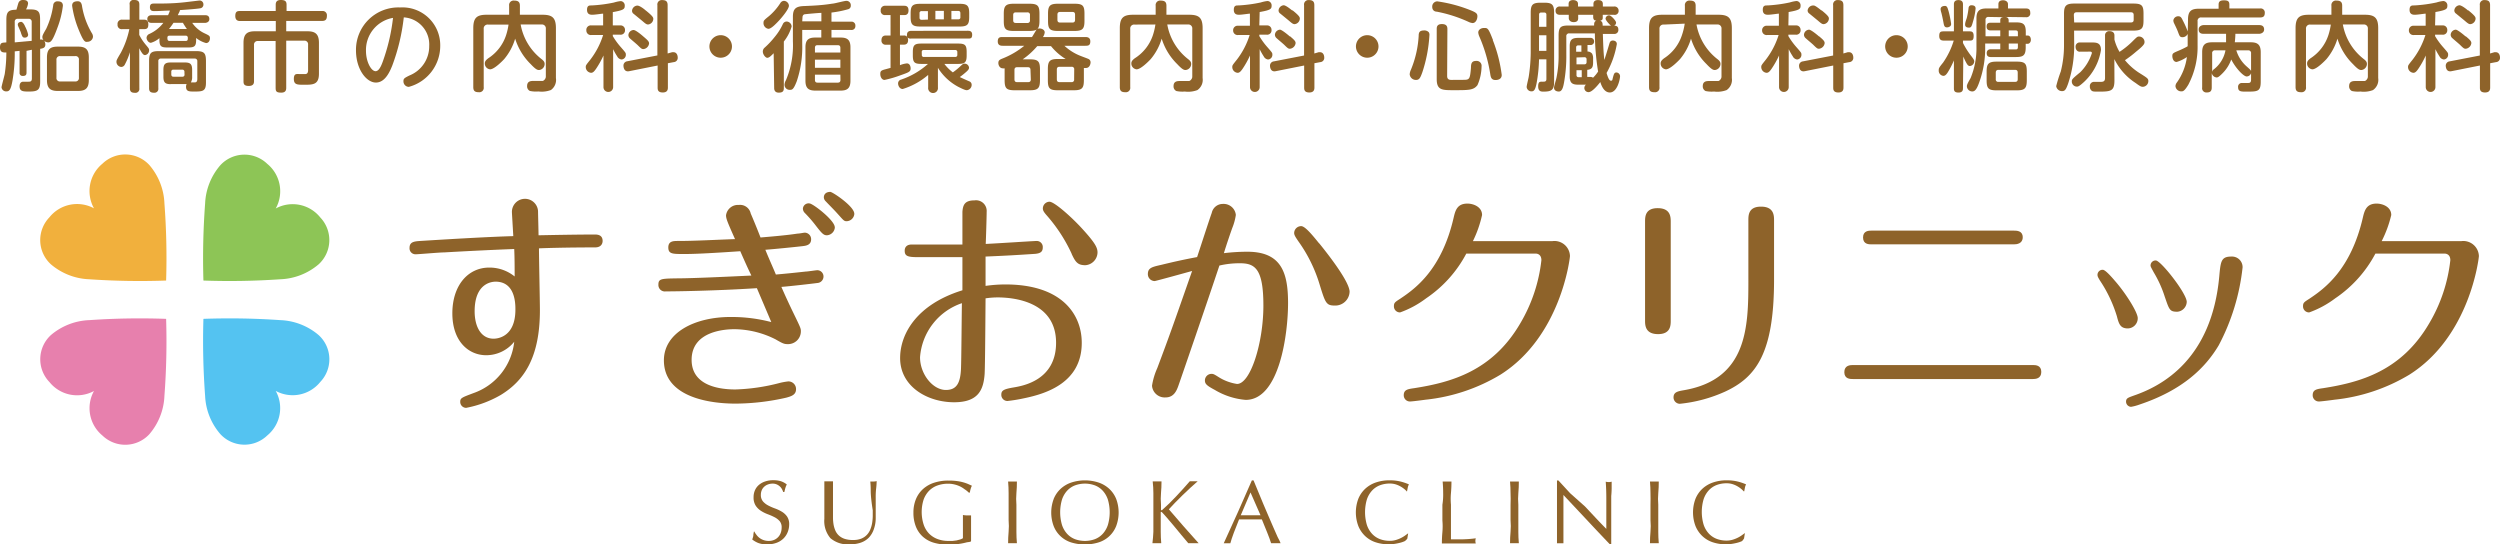 <svg xmlns="http://www.w3.org/2000/svg" viewBox="0 0 294.96 64.23"><defs><style>.cls-1{fill:#8e632a;}.cls-2{fill:#f1b03d;}.cls-3{fill:#8dc556;}.cls-4{fill:#e780ad;}.cls-5{fill:#54c3f1;}</style></defs><title>logo</title><g id="レイヤー_2" data-name="レイヤー 2"><g id="レイヤー_3" data-name="レイヤー 3"><path class="cls-1" d="M70.18,27.67c.24,0,.92,0,.92.76,0,.16-.06.76-.89.76-.38,0-3.84,0-6.62.11,0,1.16.11,6.24.11,7.3,0,5.56-1.86,8.32-4.62,10A13,13,0,0,1,55,48.12a.7.7,0,0,1-.7-.7c0-.46.16-.51,1.59-1.05a7.23,7.23,0,0,0,4.78-6.05,4.23,4.23,0,0,1-3.3,1.59c-2.1,0-4-1.65-4-4.94s1.84-5.4,4.35-5.4a4.7,4.7,0,0,1,3,1.05c0-1.05,0-2.19-.05-3.24-2.84.11-5.46.24-8.27.4-.54,0-3,.22-3.35.22a.7.7,0,0,1-.73-.76c0-.7.54-.76,1.24-.81,3.05-.19,8-.49,11-.57-.06-1.08-.16-2.67-.16-2.78a1.54,1.54,0,0,1,3.08-.16c0,.32.06,2.38.06,2.84C65.61,27.72,68.1,27.67,70.18,27.67ZM56,36.72c0,1.84.76,3.24,2.24,3.24.41,0,2.57-.16,2.57-3.43,0-.68,0-3.3-2.35-3.3C58.21,33.24,56,33.26,56,36.72Z"/><path class="cls-1" d="M87.34,29.64c-3.95.27-5.54.33-6.62.33-1.38,0-1.87,0-1.87-.78s.65-.76,1.19-.76c1.89,0,4.43-.14,6.68-.22-.89-2-1.06-2.41-1.06-2.81a1.42,1.42,0,0,1,1.51-1.22,1.28,1.28,0,0,1,1.4,1c.41.95.79,1.89,1.16,2.84.92-.08,2.95-.24,4.38-.46.24,0,.7-.11.86-.11a.77.77,0,0,1,.73.78c0,.67-.57.76-1,.81-.94.11-3.35.35-4.4.43.4,1,1,2.32,1.24,2.92.95-.08,2.06-.19,3.51-.35.22,0,1.24-.16,1.38-.16a.74.74,0,0,1,.73.73.77.77,0,0,1-.73.78c-.59.08-3.21.38-4.24.46q.69,1.58,1.46,3.16c.76,1.57.84,1.73.84,2.05a1.51,1.51,0,0,1-1.59,1.54c-.38,0-.57-.08-1.41-.57a11,11,0,0,0-4.81-1.19c-1,0-5.08.16-5.08,3.62,0,2.78,2.73,3.49,5.16,3.49A23,23,0,0,0,92,45.18,7.93,7.93,0,0,1,93,45a.9.9,0,0,1,.92.92c0,.68-.59.84-1.16,1a27.46,27.46,0,0,1-5.92.7c-1.11,0-8.51,0-8.51-5.11,0-3.24,3.6-5.11,7.86-5.11A18.41,18.41,0,0,1,91,38l-1.7-4c-5,.32-9.75.38-10.75.38a.76.76,0,0,1-.87-.78c0-.73.32-.73,2.35-.76,1.56,0,5.76-.19,8.62-.33C88.2,31.59,87.77,30.62,87.34,29.64Zm11.16-2.83a1,1,0,0,1-.94.95c-.4,0-.6-.22-1.43-1.3a16.25,16.25,0,0,0-1.19-1.35.72.72,0,0,1-.21-.51A.67.67,0,0,1,95.5,24C95.9,24,98.49,26,98.49,26.81Zm2.3-1.6a.94.94,0,0,1-.92.89c-.33,0-.38-.14-1.24-1.08-.3-.33-.92-.95-1.22-1.27a.68.68,0,0,1-.22-.46c0-.35.24-.65.76-.65C98.23,22.64,100.79,24.35,100.79,25.21Z"/><path class="cls-1" d="M122.33,28.43a.71.71,0,0,1,.7.76c0,.51-.27.7-.89.76-2.43.16-3.49.22-5.86.32,0,1.16,0,2.3,0,3.46a16.88,16.88,0,0,1,2.35-.17c6.67,0,9,3.54,9,6.89,0,4.7-4.19,6-6.81,6.54a18.14,18.14,0,0,1-1.95.32.72.72,0,0,1-.73-.76c0-.51.35-.65,1.46-.84s5-.86,5-5.27c0-4.89-5.05-5.35-6.89-5.35a9.89,9.89,0,0,0-1.43.11c-.05,7-.08,8.35-.11,8.94-.14,1.84-.73,3.32-3.6,3.32-3.16,0-6.37-1.86-6.37-5.21,0-2.89,2-6.35,7.35-8,0-1.16,0-2.65,0-3.91-1.7,0-3.51,0-5.21,0-1.22,0-1.6-.11-1.6-.76,0-.49.33-.73.81-.73.71,0,5.68,0,6,0,0-.6,0-3.32,0-3.86.06-.81.27-1.35,1.43-1.35A1.26,1.26,0,0,1,116.41,25c0,.57-.08,3.19-.11,3.78C117.65,28.72,122,28.43,122.33,28.43ZM108.55,42.15c0,2,1.51,3.86,3.05,3.86,1.3,0,1.7-.87,1.78-2.46.05-1.11.08-6.27.11-7.78A7.29,7.29,0,0,0,108.55,42.15Zm17.89-12.21a18.6,18.6,0,0,0-3-4.59c-.27-.32-.4-.51-.4-.76a.8.8,0,0,1,.78-.79c.59,0,2.7,1.89,3.94,3.27,1.52,1.67,1.73,2.19,1.73,2.73a1.54,1.54,0,0,1-1.43,1.49C127.16,31.29,126.89,30.94,126.43,29.94Z"/><path class="cls-1" d="M147.16,29.7c4,0,4.81,2.43,4.81,6.05s-1,11.43-5,11.43A8.47,8.47,0,0,1,143.32,46c-.92-.49-1.16-.7-1.16-1.11a.78.78,0,0,1,.79-.78c.22,0,.35.08.78.35a5.67,5.67,0,0,0,2.22.84c1.59,0,3.11-4.86,3.11-9.24s-1-5-2.78-5a10.49,10.49,0,0,0-2.41.27c-1.3,3.92-4.73,13.89-4.86,14.24-.19.51-.51,1.32-1.49,1.32a1.5,1.5,0,0,1-1.6-1.38,8.06,8.06,0,0,1,.62-2.08c1.46-3.89,1.73-4.65,4.11-11.46-.68.19-4.3,1.19-4.41,1.19a.81.81,0,0,1-.81-.83c0-.73.51-.84,1.57-1.08,1.65-.4,2.65-.62,4.24-.92.27-.81,1.46-4.49,1.73-5.22a1.33,1.33,0,0,1,1.3-1.05,1.45,1.45,0,0,1,1.54,1.3,6.61,6.61,0,0,1-.41,1.51c-.16.43-.7,2-1,3A23.43,23.43,0,0,1,147.16,29.7Zm8.48-1c1.25,1.54,3.59,4.59,3.59,5.73a1.69,1.69,0,0,1-1.75,1.62c-1,0-1.11-.3-1.76-2.4a17.29,17.29,0,0,0-2.52-5.16c-.35-.51-.51-.76-.51-1a.83.83,0,0,1,.84-.81C154,26.7,154.88,27.78,155.64,28.72Z"/><path class="cls-1" d="M183.15,28.45a1.83,1.83,0,0,1,2.08,1.76c0,.22-1.05,9.49-8.21,14a21.4,21.4,0,0,1-8.84,2.95c-.35.05-1.59.21-1.83.21a.73.73,0,0,1-.73-.73c0-.65.44-.73,1.22-.84,4.35-.68,9.22-2,12.51-7.62a18.61,18.61,0,0,0,2.51-7.48c0-.73-.54-.78-.67-.78H173a14.55,14.55,0,0,1-4.73,5.27,11.48,11.48,0,0,1-3.08,1.67.71.71,0,0,1-.73-.73c0-.41.13-.49.75-.89,1.78-1.19,4.89-3.43,6.3-9.57.19-.81.4-1.65,1.62-1.65.7,0,1.73.38,1.73,1.35a13.63,13.63,0,0,1-1.08,3.08Z"/><path class="cls-1" d="M197.12,37.8c0,.57,0,1.62-1.49,1.62s-1.54-1-1.54-1.59V26.18c0-.59,0-1.62,1.49-1.62s1.54,1,1.54,1.59ZM209.31,33c0,8.67-2.11,11.51-5.79,13.21a17.07,17.07,0,0,1-5.32,1.43.75.75,0,0,1-.75-.75c0-.65.53-.73,1.27-.86,7.4-1.3,7.56-7.38,7.56-12.83V26c0-.59,0-1.62,1.49-1.62s1.54,1,1.54,1.59Z"/><path class="cls-1" d="M239.84,43.07c.3,0,1,0,1,.81s-.7.84-1,.84H218.6c-.29,0-1,0-1-.81s.7-.84,1-.84ZM237.6,27.21c.32,0,1.05,0,1.05.78s-.73.84-1.05.84H220.81c-.3,0-1,0-1-.81s.7-.81,1-.81Z"/><path class="cls-1" d="M249.76,37.32a15.87,15.87,0,0,0-2-4.22c-.21-.35-.29-.49-.29-.67a.6.6,0,0,1,.62-.6c.35,0,1.24,1.08,1.68,1.59,1.24,1.49,2.45,3.49,2.45,4.11A1.2,1.2,0,0,1,251,38.75C250.18,38.72,250,38.26,249.76,37.32Zm14.83-5.78a25.49,25.49,0,0,1-2.81,9.19c-1.59,2.68-4.27,5.3-9.35,7a5.78,5.78,0,0,1-1,.27.62.62,0,0,1-.59-.6c0-.43.25-.48.92-.73,3.33-1.14,9.19-4.27,10.08-14.08.16-1.76.22-2.32,1.43-2.32A1.25,1.25,0,0,1,264.59,31.53Zm-9.16,3.54a13.44,13.44,0,0,0-1.32-2.94c-.32-.6-.38-.68-.38-.84a.6.6,0,0,1,.62-.57c.59,0,3.65,3.89,3.65,4.89a1.21,1.21,0,0,1-1.11,1.16C256,36.78,255.94,36.56,255.43,35.07Z"/><path class="cls-1" d="M290.39,28.45a1.84,1.84,0,0,1,2.08,1.76c0,.22-1.05,9.49-8.21,14a21.43,21.43,0,0,1-8.84,2.95c-.34.05-1.59.21-1.83.21a.73.73,0,0,1-.73-.73c0-.65.43-.73,1.22-.84,4.35-.68,9.22-2,12.51-7.62a18.58,18.58,0,0,0,2.51-7.48c0-.73-.54-.78-.68-.78h-8.16a14.56,14.56,0,0,1-4.73,5.27,11.6,11.6,0,0,1-3.08,1.67.71.71,0,0,1-.73-.73c0-.41.13-.49.76-.89,1.78-1.19,4.88-3.43,6.3-9.57.19-.81.41-1.65,1.62-1.65.7,0,1.73.38,1.73,1.35A13.63,13.63,0,0,1,281,28.45Z"/><path class="cls-2" d="M19.6,33.1A85.85,85.85,0,0,0,19.4,24a7.38,7.38,0,0,0-1.78-4.53,3.87,3.87,0,0,0-5.53-.16,4.18,4.18,0,0,0-1,5.27,4.18,4.18,0,0,0-5.26,1.06A3.87,3.87,0,0,0,6,31.18a7.4,7.4,0,0,0,4.54,1.77A87,87,0,0,0,19.6,33.1Z"/><path class="cls-3" d="M24,33.1a87.5,87.5,0,0,1,.2-9.08A7.38,7.38,0,0,1,26,19.49a3.87,3.87,0,0,1,5.53-.16,4.18,4.18,0,0,1,1,5.27,4.17,4.17,0,0,1,5.26,1.06,3.87,3.87,0,0,1-.19,5.52,7.39,7.39,0,0,1-4.54,1.77A87,87,0,0,1,24,33.1Z"/><path class="cls-4" d="M19.6,37.62a85.86,85.86,0,0,1-.2,9.08,7.38,7.38,0,0,1-1.78,4.53,3.87,3.87,0,0,1-5.53.16,4.18,4.18,0,0,1-1-5.26,4.18,4.18,0,0,1-5.26-1.06A3.87,3.87,0,0,1,6,39.54a7.41,7.41,0,0,1,4.54-1.77A86.29,86.29,0,0,1,19.6,37.62Z"/><path class="cls-5" d="M24,37.62a87.52,87.52,0,0,0,.2,9.08A7.37,7.37,0,0,0,26,51.22a3.87,3.87,0,0,0,5.53.16,4.18,4.18,0,0,0,1-5.26,4.18,4.18,0,0,0,5.26-1.06,3.86,3.86,0,0,0-.19-5.52,7.4,7.4,0,0,0-4.54-1.77A86.36,86.36,0,0,0,24,37.62Z"/><path class="cls-1" d="M89.25,63.1a1.72,1.72,0,0,0,.35.36,1.78,1.78,0,0,0,1.1.36,1.57,1.57,0,0,0,.63-.12,1.41,1.41,0,0,0,.78-.82,1.68,1.68,0,0,0,.11-.6A1.14,1.14,0,0,0,92,61.5a2.06,2.06,0,0,0-.62-.48,7.21,7.21,0,0,0-.8-.35,4.12,4.12,0,0,1-.8-.4,2.12,2.12,0,0,1-.62-.61,1.76,1.76,0,0,1-.25-1,2,2,0,0,1,.16-.81,1.77,1.77,0,0,1,.46-.63,2.17,2.17,0,0,1,.73-.41,2.87,2.87,0,0,1,1-.15,2.84,2.84,0,0,1,.88.12,2.2,2.2,0,0,1,.69.38,2.26,2.26,0,0,0-.16.38q-.06.2-.13.51h-.13a2.69,2.69,0,0,0-.14-.32,1.24,1.24,0,0,0-.24-.32,1.37,1.37,0,0,0-.37-.25,1.18,1.18,0,0,0-.51-.1,1.52,1.52,0,0,0-.55.1,1.3,1.3,0,0,0-.44.27,1.19,1.19,0,0,0-.29.42,1.37,1.37,0,0,0-.1.53,1.15,1.15,0,0,0,.25.78,2.13,2.13,0,0,0,.62.48,6.15,6.15,0,0,0,.8.35,4.52,4.52,0,0,1,.8.38,2,2,0,0,1,.62.57,1.58,1.58,0,0,1,.25.93,2.45,2.45,0,0,1-.18.92,2.17,2.17,0,0,1-.51.76,2.27,2.27,0,0,1-.82.5,3.21,3.21,0,0,1-1.1.18,2.74,2.74,0,0,1-1.07-.18,2.9,2.9,0,0,1-.68-.4,2.53,2.53,0,0,0,.13-.44q0-.2.07-.5H89A2.11,2.11,0,0,0,89.25,63.1Z"/><path class="cls-1" d="M102.73,57.93a10.84,10.84,0,0,0-.05-1.12l.22,0,.21,0a1.13,1.13,0,0,0,.32-.05q0,.37-.06.89t-.05,1.1q0,.59,0,1.21t0,1.2a3.84,3.84,0,0,1-.22,1.27,2.67,2.67,0,0,1-.59,1,2.45,2.45,0,0,1-.94.59,3.75,3.75,0,0,1-1.28.2,3.17,3.17,0,0,1-2.31-.72,3.12,3.12,0,0,1-.72-2.28q0-.5,0-.89t0-.79q0-.89,0-1.58t0-1.17l.28,0,.28,0,.23,0,.23,0c0,.16,0,.36,0,.61s0,.54,0,.85,0,.66,0,1,0,.75,0,1.15q0,.36,0,.75a5.19,5.19,0,0,0,.07.75,3.15,3.15,0,0,0,.21.7,1.72,1.72,0,0,0,.41.58,1.88,1.88,0,0,0,.67.39,3,3,0,0,0,1,.14,2.5,2.5,0,0,0,1-.17,1.86,1.86,0,0,0,.65-.45,2,2,0,0,0,.4-.64,3.58,3.58,0,0,0,.21-.75,5.92,5.92,0,0,0,.07-.78q0-.39,0-.72Q102.74,58.75,102.73,57.93Z"/><path class="cls-1" d="M113.8,57.72a2.88,2.88,0,0,0-.53-.33,3.29,3.29,0,0,0-.65-.23,3.08,3.08,0,0,0-.76-.09,3.64,3.64,0,0,0-1.23.2,2.61,2.61,0,0,0-1,.62,2.9,2.9,0,0,0-.66,1.06,4.85,4.85,0,0,0,0,2.92,2.82,2.82,0,0,0,.62,1.06,2.76,2.76,0,0,0,1,.66,3.59,3.59,0,0,0,1.33.23l.47,0,.47-.06.42-.11a1.55,1.55,0,0,0,.33-.15q0-.32,0-.64t0-.65q0-.37,0-.74t0-.71a2.57,2.57,0,0,0,.51.05h.23l.22,0c0,.16,0,.42,0,.77s0,.81,0,1.38c0,.14,0,.28,0,.43s0,.29,0,.43-.33.12-.56.18a6.67,6.67,0,0,1-.71.15l-.75.11a5.5,5.5,0,0,1-.68,0,5.91,5.91,0,0,1-1.7-.23,3.32,3.32,0,0,1-1.29-.71,3.15,3.15,0,0,1-.82-1.19,4.37,4.37,0,0,1-.29-1.64,4.11,4.11,0,0,1,.3-1.61,3.31,3.31,0,0,1,.84-1.19,3.63,3.63,0,0,1,1.31-.74,5.39,5.39,0,0,1,1.7-.25,7.09,7.09,0,0,1,1,.06,5.2,5.2,0,0,1,.74.15,4.88,4.88,0,0,1,.57.2l.44.2a1.81,1.81,0,0,0-.15.38,2.45,2.45,0,0,0-.09.43h-.13A2.78,2.78,0,0,0,113.8,57.72Z"/><path class="cls-1" d="M119,58.18q0-.67-.06-1.37l.27,0,.25,0,.25,0,.27,0q0,.7-.06,1.37t0,1.37v1.82q0,.7,0,1.38t.06,1.34l-.52,0-.52,0q0-.66.06-1.34t0-1.38V59.55Q119,58.85,119,58.18Z"/><path class="cls-1" d="M124.32,58.86a3.35,3.35,0,0,1,.82-1.19,3.52,3.52,0,0,1,1.26-.74,5.2,5.2,0,0,1,3.21,0,3.52,3.52,0,0,1,1.26.74,3.35,3.35,0,0,1,.82,1.19,4.57,4.57,0,0,1,0,3.21A3.27,3.27,0,0,1,129.6,64a5.53,5.53,0,0,1-3.21,0,3.27,3.27,0,0,1-2.07-1.92,4.57,4.57,0,0,1,0-3.21Zm6.39.08a2.9,2.9,0,0,0-.62-1.06,2.47,2.47,0,0,0-.93-.62,3.41,3.41,0,0,0-2.31,0,2.47,2.47,0,0,0-.93.62,2.89,2.89,0,0,0-.62,1.06,5.31,5.31,0,0,0,0,3,2.89,2.89,0,0,0,.62,1.06,2.47,2.47,0,0,0,.93.62,3.42,3.42,0,0,0,2.31,0,2.47,2.47,0,0,0,.93-.62,2.9,2.9,0,0,0,.62-1.06,5.31,5.31,0,0,0,0-3Z"/><path class="cls-1" d="M136.08,62.75q0-.68,0-1.38V59.55q0-.7,0-1.37T136,56.8l.27,0,.25,0,.25,0,.27,0q0,.7-.06,1.37t0,1.37v.58c0,.06,0,.08.06.08s.08,0,.15-.1q.37-.32.78-.72l.82-.84.82-.89.77-.87.22,0,.21,0,.25,0,.25,0q-.37.32-.84.75l-.94.89-.9.9q-.43.44-.72.77l1.73,2,1.78,2-.32,0h-.61l-.29,0q-.38-.43-.84-1l-.9-1.09-.8-.94q-.36-.42-.53-.59c-.06-.06-.1-.08-.13-.08s-.05,0-.05.06v.92q0,.7,0,1.38t.06,1.34l-.52,0-.52,0Q136.05,63.43,136.08,62.75Z"/><path class="cls-1" d="M151.09,64.09l-.28,0h-.56l-.28,0q-.07-.24-.2-.59c-.08-.23-.18-.47-.28-.72l-.31-.76-.3-.74-.69,0h-1.35l-.65,0q-.34.83-.62,1.58t-.41,1.24l-.39,0-.39,0q.86-1.86,1.68-3.69t1.64-3.73h.2l.55,1.33.6,1.45.62,1.45.58,1.34.49,1.11Q151,63.84,151.09,64.09Zm-4.7-3.3h1.74l.59,0-1.18-2.69Z"/><path class="cls-1" d="M165.75,63.84a2.83,2.83,0,0,1-.5.18q-.29.08-.65.14a4.37,4.37,0,0,1-.75.06,4.83,4.83,0,0,1-1.55-.24,3.26,3.26,0,0,1-1.23-.73,3.41,3.41,0,0,1-.81-1.19,4.57,4.57,0,0,1,0-3.21,3.35,3.35,0,0,1,.82-1.19,3.52,3.52,0,0,1,1.26-.74,4.88,4.88,0,0,1,1.61-.25,5.31,5.31,0,0,1,1.28.14,6,6,0,0,1,1,.34,1.4,1.4,0,0,0-.14.4L166,58,166,58a2.33,2.33,0,0,0-.3-.29,3.25,3.25,0,0,0-.45-.31,2.87,2.87,0,0,0-.57-.25,2.3,2.3,0,0,0-.7-.1,3.27,3.27,0,0,0-1.16.2,2.47,2.47,0,0,0-.93.62,2.89,2.89,0,0,0-.62,1.06,5.31,5.31,0,0,0,0,3,2.89,2.89,0,0,0,.62,1.06,2.47,2.47,0,0,0,.93.62,3.27,3.27,0,0,0,1.16.2,2.49,2.49,0,0,0,.71-.1,3.81,3.81,0,0,0,.59-.23,3.53,3.53,0,0,0,.49-.29l.37-.27,0,0-.1.63A1.36,1.36,0,0,1,165.75,63.84Z"/><path class="cls-1" d="M170.27,58.18q0-.67-.06-1.37l.27,0,.25,0,.25,0,.27,0q0,.7-.06,1.37t0,1.37q0,1.34,0,2.32t0,1.76l1.44,0a13.68,13.68,0,0,0,1.49-.12,1.22,1.22,0,0,0-.05.32,1,1,0,0,0,.05.29l-1,0h-2l-1,0q0-.66.06-1.34t0-1.38V59.55Q170.29,58.85,170.27,58.18Z"/><path class="cls-1" d="M178.22,58.18q0-.67-.06-1.37l.27,0,.25,0,.25,0,.27,0q0,.7-.06,1.37t0,1.37v1.82q0,.7,0,1.38t.06,1.34l-.52,0-.52,0q0-.66.06-1.34t0-1.38V59.55Q178.25,58.85,178.22,58.18Z"/><path class="cls-1" d="M187.22,61.34l-2.76-2.94q0,.3,0,.8t0,1.36q0,.22,0,.55t0,.69q0,.36,0,.73t0,.69q0,.32,0,.56t0,.32l-.37,0-.39,0c0-.07,0-.2,0-.39s0-.42,0-.68,0-.55,0-.86,0-.62,0-.93,0-.62,0-.91,0-.56,0-.8q0-1,0-1.75t0-1.09h.17l1.38,1.5L187,59.75l1.38,1.47q.65.69,1.14,1.18V61q0-1.11,0-2.17t-.07-2a1.52,1.52,0,0,0,.36.05,1.47,1.47,0,0,0,.34-.05q0,.23,0,.7t-.05,1q0,.53,0,1t0,.82V61q0,.36,0,.75t0,.79q0,.4,0,.74t0,.6v.35h-.15Q188.6,62.82,187.22,61.34Z"/><path class="cls-1" d="M194.73,58.18q0-.67-.06-1.37l.27,0,.25,0,.25,0,.27,0q0,.7-.06,1.37t0,1.37v1.82q0,.7,0,1.38t.06,1.34l-.52,0-.52,0q0-.66.06-1.34t0-1.38V59.55Q194.75,58.85,194.73,58.18Z"/><path class="cls-1" d="M205.53,63.84a2.83,2.83,0,0,1-.5.18q-.29.08-.65.14a4.37,4.37,0,0,1-.75.06,4.83,4.83,0,0,1-1.55-.24,3.26,3.26,0,0,1-1.23-.73,3.41,3.41,0,0,1-.81-1.19,4.57,4.57,0,0,1,0-3.21,3.35,3.35,0,0,1,.82-1.19,3.52,3.52,0,0,1,1.26-.74,4.88,4.88,0,0,1,1.61-.25,5.31,5.31,0,0,1,1.28.14,6,6,0,0,1,1,.34,1.4,1.4,0,0,0-.14.4l-.08.42-.06,0a2.33,2.33,0,0,0-.3-.29,3.25,3.25,0,0,0-.45-.31,2.87,2.87,0,0,0-.57-.25,2.3,2.3,0,0,0-.7-.1,3.27,3.27,0,0,0-1.16.2,2.47,2.47,0,0,0-.93.62,2.89,2.89,0,0,0-.62,1.06,5.31,5.31,0,0,0,0,3,2.89,2.89,0,0,0,.62,1.06,2.47,2.47,0,0,0,.93.62,3.27,3.27,0,0,0,1.16.2,2.49,2.49,0,0,0,.71-.1,3.81,3.81,0,0,0,.59-.23,3.53,3.53,0,0,0,.49-.29l.37-.27,0,0-.1.63A1.36,1.36,0,0,1,205.53,63.84Z"/><path class="cls-1" d="M2.31,6l-.57.06a19.41,19.41,0,0,1-.27,3.47c-.18,1-.35,1.25-.69,1.25a.54.54,0,0,1-.6-.48c0-.13.32-1.28.38-1.58A17.48,17.48,0,0,0,.75,6.19c-.3,0-.75.06-.75-.59S.31,5.06.75,5V2.35c0-.93.22-1.2,1.18-1.2C2,1,2.13.42,2.2.29A.52.52,0,0,1,2.71,0c.18,0,.6,0,.6.42a1.88,1.88,0,0,1-.24.69h.51c1,0,1.15.32,1.15,1.2V4.67a.6.6,0,0,1,.4.06A.54.54,0,0,1,5,4.4c0-.16,0-.24.45-1A9.79,9.79,0,0,0,6.28.61.48.48,0,0,1,6.82.16c.31,0,.6.09.6.52a10.87,10.87,0,0,1-.65,2.61C6.22,4.79,6,5,5.69,5a.73.73,0,0,1-.47-.18.77.77,0,0,1,.13.42c0,.42-.3.47-.61.52V9.62c0,1-.29,1.18-1.31,1.18-.69,0-1.12,0-1.12-.63,0-.07,0-.5.4-.53.08,0,.6,0,.62,0,.22,0,.43,0,.43-.38V5.87L3.13,6V8.56c0,.29-.12.4-.43.4a.35.35,0,0,1-.39-.4ZM1.74,5l2-.18V2.58a.33.33,0,0,0-.37-.36H2.1a.32.32,0,0,0-.36.36Zm1.2-1.92a4,4,0,0,1,.38,1c0,.36-.37.36-.4.36-.24,0-.29-.12-.43-.5,0-.1-.24-.59-.33-.82a.51.51,0,0,1-.06-.22c0-.27.3-.32.4-.32S2.78,2.71,2.94,3.07Zm7.54,6.36c0,1-.42,1.29-1.29,1.29H6.82c-.86,0-1.28-.29-1.28-1.29V6.78c0-1,.42-1.28,1.28-1.28H9.19c.87,0,1.29.28,1.29,1.28ZM9.31,7.07a.39.39,0,0,0-.45-.45H7.11a.4.4,0,0,0-.45.45V9.16a.4.4,0,0,0,.45.45H8.86a.4.4,0,0,0,.45-.45ZM9.66.61A9.23,9.23,0,0,0,10.89,4a.79.79,0,0,1,.08.33.65.65,0,0,1-.66.6C10,5,9.81,4.83,9.21,3.33A12,12,0,0,1,8.51.68c0-.3.13-.53.67-.53C9.55.15,9.62.46,9.66.61Z"/><path class="cls-1" d="M16.44,10.42a.46.46,0,0,1-.52.53c-.43,0-.59-.15-.59-.53V6.16a8.05,8.05,0,0,1-.62,1.49.48.48,0,0,1-.39.25.61.61,0,0,1-.58-.6c0-.17,0-.21.52-1.08a10.44,10.44,0,0,0,1-2.78h-.83a.49.49,0,0,1-.56-.55.5.5,0,0,1,.56-.57h.87V.56A.46.46,0,0,1,15.85,0c.47,0,.59.2.59.53V2.32H17c.32,0,.5.16.5.55s-.1.57-.5.57h-.57v.68a6.06,6.06,0,0,0,.76,1.15c.37.44.4.48.4.65a.56.56,0,0,1-.47.58c-.16,0-.31-.07-.69-.81Zm3.39-8.63a5.33,5.33,0,0,0,.22-.54c-.57,0-1.25.06-1.82.06-.22,0-.54,0-.54-.46S18,.42,18.3.42c.95,0,2.19,0,3.55-.16l1.68-.2A.45.45,0,0,1,24,.53a.43.43,0,0,1-.39.45c-.37.07-1.59.16-2.38.21,0,.13-.09.24-.25.6h3.21c.28,0,.51.1.51.46s-.35.45-.51.45H22.68a3.59,3.59,0,0,0,1.41,1.21c.61.29.68.32.68.61s-.16.56-.46.56a3.22,3.22,0,0,1-1.17-.6v.22c0,.74-.18.9-.91.9H19.72c-.72,0-.91-.16-.91-.9v-.2a2.74,2.74,0,0,1-1,.55c-.32,0-.52-.37-.52-.59A.53.53,0,0,1,17.63,4,4.29,4.29,0,0,0,19.27,2.7H17.9c-.28,0-.52-.1-.52-.46s.31-.45.52-.45Zm.33,8.14c-.68,0-.88-.2-.88-.88V8.25c0-.68.2-.88.88-.88h1.64c.67,0,.87.2.87.88v.81a1.21,1.21,0,0,1-.15.66H23c.23,0,.28-.21.28-.38V7.23a.29.29,0,0,0-.32-.32H19a.28.28,0,0,0-.32.32v3.18a.46.46,0,0,1-.52.53c-.46,0-.57-.21-.57-.53V7.22c0-1,.23-1.19,1.19-1.19H23.1c1,0,1.2.23,1.2,1.19V9.74c0,1-.35,1.06-1.35,1.06-.65,0-1,0-1-.58a.67.67,0,0,1,.07-.3H20.17Zm1.75-5.1c.25,0,.25-.16.25-.37a.23.23,0,0,0-.25-.25H20c-.2,0-.25.1-.25.25s0,.37.25.37Zm.14-1.41a8,8,0,0,1-.47-.73H20.47a8.92,8.92,0,0,1-.53.73Zm-.29,5.05a.23.23,0,0,0-.25-.25H20.46a.22.22,0,0,0-.25.25v.31c0,.15.06.27.25.27h1.06a.23.23,0,0,0,.25-.27Z"/><path class="cls-1" d="M33.77,10.32c0,.22,0,.61-.59.61s-.66-.17-.66-.58V4.84H30.44a.42.42,0,0,0-.47.47V9.55c0,.2,0,.59-.62.59s-.62-.31-.62-.59V5.05c0-1.06.45-1.36,1.35-1.36h2.46V2.48h-4.2c-.15,0-.58,0-.58-.59s.3-.59.58-.59h4.19V.55c0-.32.14-.55.59-.55s.69.1.69.55V1.3H38a.5.5,0,0,1,.57.55c0,.43-.15.62-.57.62H33.77V3.69h2.5c.9,0,1.36.3,1.36,1.36V8.7c0,1.3-.72,1.3-1.74,1.3-.82,0-1.22,0-1.22-.69s.35-.57.73-.57H36c.29,0,.35-.23.35-.47v-3a.42.42,0,0,0-.47-.47H33.77Z"/><path class="cls-1" d="M46.28,7.74c-.28.69-.83,2-1.93,2S42,8.21,42,5.93A5,5,0,0,1,47.2.88a4.46,4.46,0,0,1,4.74,4.56,5,5,0,0,1-3.71,4.81.65.65,0,0,1-.63-.67c0-.3.09-.37.72-.68a3.7,3.7,0,0,0,2.32-3.47,3.2,3.2,0,0,0-3-3.38A23.62,23.62,0,0,1,46.28,7.74ZM43.18,6c0,1.3.62,2.4,1.13,2.4s.81-1,1.06-1.74a22.48,22.48,0,0,0,1-4.55A3.84,3.84,0,0,0,43.18,6Z"/><path class="cls-1" d="M57.59,2.9a.46.46,0,0,0-.52.51v6.87a.52.52,0,0,1-.58.6c-.44,0-.65-.14-.65-.6V3.33c0-1.25.43-1.59,1.58-1.59h2.65V.67a.53.53,0,0,1,.6-.6c.46,0,.67.16.67.6V1.74H64c1.14,0,1.59.33,1.59,1.59V9.21A1.46,1.46,0,0,1,65,10.62a3.07,3.07,0,0,1-1.48.17,3.44,3.44,0,0,1-1-.06.6.6,0,0,1-.33-.58c0-.47.29-.6.69-.6.17,0,1,0,1.13,0s.39-.24.39-.51V3.4a.46.46,0,0,0-.52-.51H61.43A6.64,6.64,0,0,0,63.93,7c.22.18.33.32.33.55a.72.72,0,0,1-.65.71c-.16,0-.35,0-1-.7a7.18,7.18,0,0,1-1.83-3,6.68,6.68,0,0,1-1.3,2.42c-.15.16-1.14,1.2-1.66,1.2a.69.69,0,0,1-.62-.7c0-.28.2-.44.4-.6a5.15,5.15,0,0,0,2.12-2.76A7.34,7.34,0,0,0,60,2.9Z"/><path class="cls-1" d="M72.3,3h.85a.52.52,0,0,1,.59.54.51.51,0,0,1-.59.55H72.3v.17a8.54,8.54,0,0,0,1,1.36c.52.6.54.62.54.83a.55.55,0,0,1-.5.57.66.66,0,0,1-.52-.37,7,7,0,0,1-.48-.85v4.48a.57.57,0,1,1-1.14,0V6.55a10.72,10.72,0,0,1-.89,1.59c-.2.28-.35.45-.57.45a.68.68,0,0,1-.63-.66c0-.21,0-.22.53-.88a9.33,9.33,0,0,0,1.52-2.92H69.79a.53.53,0,0,1-.61-.54A.53.53,0,0,1,69.79,3h1.37V1.61c-.16,0-.92.13-1.28.13-.18,0-.62,0-.62-.58s.35-.51.58-.52A16.58,16.58,0,0,0,72.43.3a4.2,4.2,0,0,1,.8-.17.51.51,0,0,1,.48.55c0,.39-.12.52-1.41.75Zm7,3.16.16,0c.38,0,.5.37.5.63a.5.5,0,0,1-.47.54l-.69.13v2.85c0,.18,0,.6-.6.6s-.61-.35-.61-.6V7.73l-3.36.67c-.63.13-.67-.54-.67-.62A.51.51,0,0,1,74,7.23l3.56-.69V.61a.52.52,0,0,1,.58-.6c.48,0,.63.21.63.6v5.7ZM75.91,4.31c.52.44.67.59.67.82a.75.75,0,0,1-.65.66c-.18,0-.23,0-.7-.47-.25-.23-.68-.58-.93-.81a.55.55,0,0,1-.16-.37.64.64,0,0,1,.61-.6C75,3.54,75.65,4.08,75.91,4.31Zm.29-3.07c.84.68.88.83.88,1a.69.69,0,0,1-.61.65c-.18,0-.3-.08-.7-.43l-1-.82a.44.44,0,0,1-.2-.36.66.66,0,0,1,.62-.62C75.46.65,76,1.06,76.2,1.25Z"/><path class="cls-1" d="M86.36,5.48A1.33,1.33,0,1,1,85,4.15,1.33,1.33,0,0,1,86.36,5.48Z"/><path class="cls-1" d="M91.28,6.28c-.39.4-.57.54-.76.54S90,6.44,90,6.08a.6.6,0,0,1,.23-.47,10,10,0,0,0,1.18-1.26,6.81,6.81,0,0,0,.95-1.5.5.5,0,0,1,.44-.31.61.61,0,0,1,.6.59,5.22,5.22,0,0,1-.92,1.77v5.49c0,.33-.1.54-.6.54s-.54-.38-.54-.54Zm1.8-5.6c0,.39-.84,1.4-1.21,1.79s-.89.93-1.21.93a.68.68,0,0,1-.58-.7c0-.27.06-.32.65-.8A6.9,6.9,0,0,0,92.07.36.52.52,0,0,1,92.49.1.61.61,0,0,1,93.08.68ZM93.55,2c0-.91.29-1.22,1.18-1.28C96.17.66,97,.62,98.2.43c.24,0,1.4-.33,1.67-.33a.51.51,0,0,1,.51.55.42.42,0,0,1-.28.43,12.3,12.3,0,0,1-2,.4V2.56h2.3a.45.45,0,0,1,.52.5.44.44,0,0,1-.52.47h-2.3v.9h1.07c.77,0,1.17.25,1.17,1.15V9.52c0,.9-.38,1.17-1.17,1.17H96.2c-.8,0-1.17-.28-1.17-1.17V5.58c0-.9.39-1.15,1.17-1.15h.7v-.9H94.65V5.21A12.63,12.63,0,0,1,94,9.6c-.39,1-.55,1-.82,1a.6.6,0,0,1-.62-.6,1.24,1.24,0,0,1,.17-.54,10.55,10.55,0,0,0,.82-4.59Zm1.1.52h2.26v-1c-.32,0-1.93.15-2,.17s-.23.1-.23.38Zm1.5,3.68h3V5.65c0-.22-.1-.32-.31-.32H96.46c-.22,0-.31.1-.31.32Zm3,.84h-3V8h3Zm0,1.77h-3v.62c0,.21.09.32.31.32h2.39c.22,0,.31-.12.31-.32Z"/><path class="cls-1" d="M114.18,3.63c.16,0,.52,0,.52.46s-.2.46-.52.46h-6.69a.48.48,0,0,1-.43-.15.61.61,0,0,1,.08.32c0,.42-.22.55-.51.55h-.45V7.69a3,3,0,0,1,.81-.21c.4,0,.45.45.45.59,0,.4-.23.47-1.25.83a12.61,12.61,0,0,1-1.83.53c-.32,0-.5-.37-.5-.69s.07-.4.43-.52l.78-.21V5.28h-.57a.48.48,0,0,1-.5-.54c0-.35.18-.55.5-.55h.57V1.78h-.62a.49.49,0,0,1-.54-.54.5.5,0,0,1,.54-.56h2.2c.18,0,.54,0,.54.55,0,.32-.13.55-.48.55h-.53V4.19h.45a.42.42,0,0,1,.38.15.6.6,0,0,1,0-.24c0-.35.23-.46.52-.46ZM108.7,7.54c-.81,0-1-.18-1-1v-.4c0-.82.21-1,1-1h4.35c.81,0,1,.18,1,1v.4c0,.82-.21,1-1,1h-1.63a5.12,5.12,0,0,0,1,1,7.52,7.52,0,0,0,.83-.67c.35-.32.38-.36.56-.36a.52.52,0,0,1,.52.47c0,.16-.09.29-.33.5a9.37,9.37,0,0,1-.76.61c.17.09,1,.46,1.15.52a.42.42,0,0,1,.25.4.63.63,0,0,1-.55.63c-.12,0-.24,0-1-.38A6.34,6.34,0,0,1,110.66,8v2.32a.58.58,0,1,1-1.15,0V8.84a8.46,8.46,0,0,1-3,1.66c-.39,0-.55-.42-.55-.65a.46.46,0,0,1,.36-.46,9.13,9.13,0,0,0,3.17-1.85Zm-.13-4.41c-.92,0-1.13-.24-1.13-1.13V1.58c0-.89.21-1.13,1.13-1.13h4.65c.88,0,1.13.2,1.13,1.11V2c0,.9-.21,1.13-1.13,1.13Zm.91-.82v-1h-.74a.23.23,0,0,0-.25.27v.51a.23.23,0,0,0,.25.25Zm-.72,4.16a.22.22,0,0,0,.25.25h3.69a.23.23,0,0,0,.25-.25V6.15a.23.23,0,0,0-.25-.25H109c-.2,0-.25.1-.25.25Zm2.6-5.19h-1v1h1Zm.89,1h.81a.22.22,0,0,0,.25-.25V1.56c0-.17-.08-.27-.25-.27h-.81Z"/><path class="cls-1" d="M121.5,7c1,0,1.2.25,1.2,1.2V9.45c0,.95-.22,1.2-1.2,1.2h-1.77c-1,0-1.2-.23-1.2-1.2V8.06a.62.62,0,0,1-.23,0c-.32,0-.51-.33-.51-.63s.16-.39.45-.51a9.72,9.72,0,0,0,2.61-1.52h-2.54c-.17,0-.59,0-.59-.51s.28-.52.59-.52h3.45c.09-.13.43-.72.51-.83a.41.41,0,0,1,.38-.18c.27,0,.61.16.61.46a1.14,1.14,0,0,1-.21.55h5c.16,0,.59,0,.59.51s-.28.52-.59.52h-2.47a6,6,0,0,0,2,1.23c.14.06.76.28.89.35a.44.44,0,0,1,.2.38c0,.2-.12.66-.54.66a1.13,1.13,0,0,1-.25,0V9.45c0,.95-.21,1.2-1.19,1.2h-1.87c-1,0-1.19-.23-1.19-1.2V8.16c0-.95.22-1.2,1.19-1.2h.91A6.75,6.75,0,0,1,124,5.44h-1.62A8.79,8.79,0,0,1,120.66,7Zm1.14-4.54c0,.95-.23,1.19-1.2,1.19h-1.82c-1,0-1.19-.23-1.19-1.19V1.63c0-.93.22-1.19,1.19-1.19h1.82c1,0,1.2.24,1.2,1.19Zm-1.12-.68a.28.28,0,0,0-.32-.32h-1.35c-.21,0-.31.1-.31.32v.61c0,.21.09.32.31.32h1.35a.28.28,0,0,0,.32-.32Zm.06,6.47c0-.21-.09-.32-.31-.32H120c-.22,0-.31.12-.31.32V9.37c0,.21.09.32.31.32h1.31c.23,0,.31-.13.31-.32Zm6.37-5.79c0,.95-.22,1.19-1.19,1.19h-1.92c-1,0-1.19-.23-1.19-1.19V1.63c0-.95.22-1.19,1.19-1.19h1.92c1,0,1.19.23,1.19,1.19ZM126.74,8.2a.28.28,0,0,0-.32-.32H125c-.23,0-.31.13-.31.32V9.37c0,.17.06.32.31.32h1.41a.28.28,0,0,0,.32-.32Zm.1-6.47c0-.22-.09-.32-.31-.32h-1.46c-.21,0-.31.1-.31.32v.61c0,.22.1.32.31.32h1.46c.21,0,.31-.1.31-.32Z"/><path class="cls-1" d="M133.87,2.9a.46.46,0,0,0-.52.51v6.87a.52.52,0,0,1-.58.6c-.44,0-.65-.14-.65-.6V3.33c0-1.25.43-1.59,1.58-1.59h2.65V.67a.53.53,0,0,1,.6-.6c.46,0,.67.16.67.6V1.74h2.68c1.14,0,1.59.33,1.59,1.59V9.21a1.46,1.46,0,0,1-.62,1.42,3.07,3.07,0,0,1-1.48.17,3.44,3.44,0,0,1-1-.06.6.6,0,0,1-.33-.58c0-.47.29-.6.69-.6.17,0,1,0,1.13,0s.39-.24.39-.51V3.4a.46.46,0,0,0-.52-.51h-2.43A6.64,6.64,0,0,0,140.21,7c.22.18.33.32.33.55a.72.72,0,0,1-.65.71c-.16,0-.35,0-1-.7a7.18,7.18,0,0,1-1.83-3,6.68,6.68,0,0,1-1.3,2.42c-.15.16-1.14,1.2-1.66,1.2a.69.69,0,0,1-.62-.7c0-.28.2-.44.4-.6A5.15,5.15,0,0,0,136,4.22a7.34,7.34,0,0,0,.32-1.33Z"/><path class="cls-1" d="M148.58,3h.85a.52.52,0,0,1,.59.54.51.51,0,0,1-.59.55h-.85v.17a8.54,8.54,0,0,0,1,1.36c.52.6.54.62.54.83a.55.55,0,0,1-.5.57.66.66,0,0,1-.52-.37,7.12,7.12,0,0,1-.48-.85v4.48a.57.57,0,1,1-1.14,0V6.55a10.72,10.72,0,0,1-.89,1.59c-.2.28-.35.45-.57.45a.68.68,0,0,1-.63-.66c0-.21,0-.22.53-.88a9.32,9.32,0,0,0,1.52-2.92h-1.34a.53.53,0,0,1-.61-.54.53.53,0,0,1,.61-.55h1.37V1.61c-.16,0-.92.13-1.28.13-.18,0-.62,0-.62-.58s.35-.51.58-.52a16.58,16.58,0,0,0,2.6-.35,4.2,4.2,0,0,1,.8-.17.51.51,0,0,1,.48.55c0,.39-.12.52-1.41.75Zm7,3.16.16,0c.38,0,.5.37.5.63a.5.5,0,0,1-.47.54l-.69.13v2.85c0,.18,0,.6-.6.6s-.61-.35-.61-.6V7.73l-3.36.67c-.63.13-.67-.54-.67-.62a.51.51,0,0,1,.46-.54l3.56-.69V.61a.52.52,0,0,1,.58-.6c.48,0,.63.21.63.6v5.7Zm-3.39-1.89c.52.44.67.59.67.82a.75.75,0,0,1-.65.66c-.18,0-.23,0-.7-.47-.25-.23-.68-.58-.93-.81a.55.55,0,0,1-.16-.37.64.64,0,0,1,.61-.6C151.27,3.54,151.93,4.08,152.19,4.31Zm.29-3.07c.84.68.88.83.88,1a.69.69,0,0,1-.61.65c-.18,0-.3-.08-.7-.43l-1-.82a.44.44,0,0,1-.2-.36.66.66,0,0,1,.62-.62C151.74.65,152.24,1.06,152.48,1.25Z"/><path class="cls-1" d="M162.64,5.48a1.33,1.33,0,1,1-1.33-1.33A1.33,1.33,0,0,1,162.64,5.48Z"/><path class="cls-1" d="M168.56,3.79a.51.51,0,0,1,.09.35,17,17,0,0,1-.83,4.37c-.25.7-.37.92-.75.92a.73.73,0,0,1-.75-.67,1.5,1.5,0,0,1,.14-.52,12.16,12.16,0,0,0,.92-4c0-.47.14-.65.68-.65A.72.72,0,0,1,168.56,3.79Zm5.18-1.07a1.42,1.42,0,0,1-.5-.15,16.36,16.36,0,0,0-3.71-1.19c-.21,0-.55-.12-.55-.57a.61.61,0,0,1,.59-.65,16.84,16.84,0,0,1,3.81,1c.76.3.93.42.93.76S174.12,2.72,173.74,2.72Zm-3,6.25c0,.39.24.43.35.45s.66,0,1,0h.46c.82,0,.88,0,1-1.41,0-.5.08-.82.6-.82a.58.58,0,0,1,.65.66,5.62,5.62,0,0,1-.48,2.19c-.46.6-1,.6-2.81.6-1.36,0-2,0-2-1.3V3.44c0-.21,0-.6.61-.6s.65.35.65.6Zm5.38-4.25a17,17,0,0,1,1.06,4.12c0,.59-.61.6-.73.6-.5,0-.56-.35-.61-.61a17.93,17.93,0,0,0-1.31-4.54,1.58,1.58,0,0,1-.12-.45c0-.31.29-.54.7-.54S175.6,3.31,176.15,4.73Z"/><path class="cls-1" d="M181.58,7a17.14,17.14,0,0,1-.3,2.88c-.15.73-.3.9-.59.9a.57.57,0,0,1-.57-.51c0-.2.23-1.07.25-1.25a19.56,19.56,0,0,0,.23-2.78V1.51c0-.95.22-1.19,1.17-1.19h.44c.92,0,1.15.23,1.15,1.19V9.66c0,.95-.29,1.15-1.26,1.15-.24,0-.62,0-.62-.61s.24-.56.51-.56.46,0,.46-.32V7Zm0-3.84h.87V1.73a.23.23,0,0,0-.25-.25h-.37a.22.22,0,0,0-.24.25Zm.87,1h-.87V6h.87ZM189.11,4c.06,1.72.07,2.05.17,3.07.13-.31.62-2,.65-2.06a.38.38,0,0,1,.37-.23s.46,0,.46.42a10.55,10.55,0,0,1-1.21,3.41c.08.27.27.91.5.91s.15-.06.31-.59c.07-.22.13-.38.35-.38a.45.45,0,0,1,.43.46c0,.28-.3,1.9-1.21,1.9-.69,0-1-.84-1.12-1.23-.39.5-1,1.19-1.38,1.19a.49.49,0,0,1-.31-.88h-.92c-.7,0-1-.2-1-1V5.47c0-.74.23-1,1-1h1.42a.41.41,0,0,1,.46.42.41.41,0,0,1-.46.42h-.32v.77a.69.69,0,0,1,.54.25,1.16,1.16,0,0,1,.12.61v.43c0,.61-.17.82-.69.87v.84h.32a.51.51,0,0,1,.36.09,3.76,3.76,0,0,0,.6-.73,28.9,28.9,0,0,1-.38-4.5h-3a.32.32,0,0,0-.37.37V6.43a17.61,17.61,0,0,1-.27,3.31c-.07.37-.18,1.06-.61,1.06-.22,0-.57-.09-.57-.46,0-.2.27-1,.3-1.23a12.82,12.82,0,0,0,.24-2.68V4.2c0-1,.23-1.19,1.19-1.19h3c0-.27,0-.46.27-.58-.22,0-.38-.09-.38-.45V1.75h-1.77v.4c0,.21-.07.46-.53.46s-.58-.31-.58-.46v-.4h-1c-.14,0-.56,0-.56-.48a.47.47,0,0,1,.54-.5h1V.46c0-.37.3-.45.52-.45s.59.07.59.45V.77H188V.46c0-.33.24-.45.52-.45s.59.06.59.45V.77h1.3a.48.48,0,0,1,.56.48.46.46,0,0,1-.54.5h-1.33V2c0,.23,0,.38-.3.44.27.12.28.27.29.59h1c-.06,0-.66-.6-.66-.84a.42.42,0,0,1,.42-.38c.24,0,.82.65.82.85a.38.38,0,0,1-.24.37c.17,0,.51,0,.51.47a.46.46,0,0,1-.53.5Zm-2.53,1.36h-.37a.22.22,0,0,0-.25.25V6.1h.62ZM186,6.78v.81h.92c.17,0,.27-.08.27-.25V7c0-.16-.08-.25-.27-.25Zm.62,1.5H186v.58a.23.23,0,0,0,.25.25h.37Z"/><path class="cls-1" d="M196.31,2.9a.46.46,0,0,0-.52.51v6.87a.52.52,0,0,1-.58.6c-.44,0-.65-.14-.65-.6V3.33c0-1.25.43-1.59,1.58-1.59h2.65V.67a.53.53,0,0,1,.6-.6c.46,0,.67.16.67.6V1.74h2.68c1.14,0,1.59.33,1.59,1.59V9.21a1.46,1.46,0,0,1-.62,1.42,3.07,3.07,0,0,1-1.48.17,3.44,3.44,0,0,1-1-.06.6.6,0,0,1-.33-.58c0-.47.29-.6.69-.6.17,0,1,0,1.13,0s.39-.24.39-.51V3.4a.46.46,0,0,0-.52-.51h-2.43A6.64,6.64,0,0,0,202.66,7c.22.18.33.32.33.55a.73.73,0,0,1-.65.71c-.16,0-.35,0-1-.7a7.18,7.18,0,0,1-1.83-3,6.69,6.69,0,0,1-1.3,2.42c-.15.16-1.14,1.2-1.66,1.2a.69.69,0,0,1-.62-.7c0-.28.2-.44.4-.6a5.15,5.15,0,0,0,2.12-2.76,7.34,7.34,0,0,0,.32-1.33Z"/><path class="cls-1" d="M211,3h.85a.52.52,0,0,1,.59.54.51.51,0,0,1-.59.55H211v.17a8.54,8.54,0,0,0,1,1.36c.52.6.54.62.54.83a.55.55,0,0,1-.5.57.66.66,0,0,1-.52-.37,7,7,0,0,1-.48-.85v4.48a.57.57,0,1,1-1.14,0V6.55A10.72,10.72,0,0,1,209,8.14c-.2.28-.35.45-.57.45a.68.68,0,0,1-.63-.66c0-.21,0-.22.53-.88a9.33,9.33,0,0,0,1.52-2.92h-1.34a.53.53,0,0,1-.61-.54.53.53,0,0,1,.61-.55h1.37V1.61c-.16,0-.92.13-1.28.13-.18,0-.62,0-.62-.58s.35-.51.58-.52a16.58,16.58,0,0,0,2.6-.35,4.2,4.2,0,0,1,.8-.17.51.51,0,0,1,.48.55c0,.39-.12.52-1.41.75Zm7,3.16.16,0c.38,0,.5.37.5.63a.5.5,0,0,1-.47.54l-.69.13v2.85c0,.18,0,.6-.6.6s-.61-.35-.61-.6V7.73l-3.36.67c-.63.13-.67-.54-.67-.62a.51.51,0,0,1,.46-.54l3.56-.69V.61a.52.52,0,0,1,.58-.6c.48,0,.63.21.63.6v5.7Zm-3.39-1.89c.52.44.67.59.67.82a.75.75,0,0,1-.65.66c-.18,0-.23,0-.7-.47-.25-.23-.68-.58-.93-.81a.55.55,0,0,1-.16-.37.64.64,0,0,1,.61-.6C213.71,3.54,214.37,4.08,214.63,4.31Zm.29-3.07c.84.68.88.83.88,1a.69.69,0,0,1-.61.65c-.18,0-.3-.08-.7-.43l-1-.82a.44.44,0,0,1-.2-.36A.66.66,0,0,1,214,.65C214.18.65,214.68,1.06,214.92,1.25Z"/><path class="cls-1" d="M225.08,5.48a1.33,1.33,0,1,1-1.33-1.33A1.33,1.33,0,0,1,225.08,5.48Z"/><path class="cls-1" d="M231.6,10.39c0,.18,0,.53-.53.53s-.54-.28-.54-.53V7.13a10.37,10.37,0,0,1-.74,1.43c-.17.25-.3.39-.51.39a.61.61,0,0,1-.54-.66c0-.21,0-.28.51-.9a9.28,9.28,0,0,0,1.26-2.6h-1.12c-.23,0-.59,0-.59-.54s.21-.55.59-.55h1.14V.54c0-.16,0-.53.53-.53s.54.35.54.53V3.7h.75c.23,0,.51,0,.51.54s-.2.55-.51.55h-.75v.28a9.06,9.06,0,0,0,1,1.57c.25.33.33.45.33.61a.57.57,0,0,1-.51.54c-.2,0-.3-.16-.39-.31a6.56,6.56,0,0,1-.39-.81Zm-1.72-9.15a12.09,12.09,0,0,1,.32,1.57.36.36,0,0,1-.09.27.61.61,0,0,1-.4.15c-.31,0-.35-.23-.42-.61s-.17-.84-.24-1.11a1.65,1.65,0,0,1-.09-.43c0-.3.28-.38.53-.38S229.8,1,229.88,1.25ZM233.09,1a8,8,0,0,1-.32,1.59c-.13.48-.2.67-.45.67s-.47-.08-.47-.36.17-.67.2-.78a8.43,8.43,0,0,0,.21-1.19.33.33,0,0,1,.3-.31C232.79.62,233.09.66,233.09,1Zm3.47,1c.16,0,.43.06.43.4v.24h.82c.87,0,1.2.16,1.2,1.13v.42h.21c.3,0,.39.28.39.51s-.14.47-.39.47H239v.43c0,1-.35,1.13-1.2,1.13h-2.92c-.32,0-.48-.14-.48-.46s.21-.46.48-.46H236V5.14h-1.78v.33a11.87,11.87,0,0,1-.69,4.21c-.32.92-.55,1.11-.84,1.11a.64.64,0,0,1-.63-.58c0-.15,0-.24.44-1a9.26,9.26,0,0,0,.69-3.74V2.17c0-.88.36-1.17,1.17-1.17h1.42V.5c0-.46.42-.47.58-.47s.55.1.55.47V1h2.11c.36,0,.52.13.52.53a.45.45,0,0,1-.52.5Zm-1.93,0a.32.32,0,0,0-.37.36V4.28H236V3.59h-1.13c-.24,0-.48-.08-.48-.45s.17-.46.48-.46H236V2.43c0-.18,0-.37.4-.4Zm4.5,7.46c0,.95-.22,1.2-1.19,1.2h-2.36c-1,0-1.19-.25-1.19-1.2v-1c0-.92.2-1.19,1.19-1.19h2.36c1,0,1.19.24,1.19,1.19Zm-1.07-.89c0-.2-.07-.33-.32-.33h-1.95c-.22,0-.32.12-.32.33v.77a.28.28,0,0,0,.32.32h1.95c.28,0,.32-.16.32-.32ZM237,4.28h1.08V3.84c0-.15-.06-.25-.25-.25H237Zm1.08.86H237v.69h.83c.22,0,.25-.14.25-.27Z"/><path class="cls-1" d="M244.72,5.28a14,14,0,0,1-.72,4.6c-.25.7-.38.87-.7.87a.68.68,0,0,1-.7-.59,16.82,16.82,0,0,1,.54-1.73,12.48,12.48,0,0,0,.38-3.14V1.61c0-.9.22-1.19,1.19-1.19h7c1,0,1.19.24,1.19,1.19v.81c0,.93-.21,1.19-1.19,1.19h-7Zm.69.82a.46.46,0,0,1-.36-.13.6.6,0,0,1-.16-.42.48.48,0,0,1,.52-.54h1.32c.59,0,1.15,0,1.15.9a6.55,6.55,0,0,1-2,3.76c-.6.55-.72.55-.85.55a.6.6,0,0,1-.59-.59c0-.25,0-.29,1-1.11a5.5,5.5,0,0,0,1.37-2.26c0-.17-.17-.17-.24-.17Zm-.69-3.45h6.7c.3,0,.32-.2.32-.32V1.78c0-.18-.06-.33-.32-.33H245c-.23,0-.32.13-.32.33Zm4.75,6.83c0,1.23-.38,1.33-1.75,1.33-.65,0-.75,0-.9-.08a.6.6,0,0,1-.25-.53.49.49,0,0,1,.54-.54l.74,0c.39,0,.51-.13.51-.47v-5a.48.48,0,0,1,.55-.51c.28,0,.56.12.56.51v.48a5.63,5.63,0,0,0,.6,1.45,10,10,0,0,0,1.48-1.19c.61-.61.63-.62.85-.62a.65.65,0,0,1,.62.61c0,.22,0,.38-1,1.18a12.82,12.82,0,0,1-1.31,1,7.31,7.31,0,0,0,1.64,1.47c1,.63,1.12.69,1.12,1a.68.68,0,0,1-.63.67c-.18,0-.27,0-.86-.44a7.06,7.06,0,0,1-2.52-2.83Z"/><path class="cls-1" d="M258.15,2.32c0-1,.37-1.29,1.28-1.29h2.33V.54c0-.37.2-.5.62-.5s.65.07.65.5V1h3.62a.48.48,0,0,1,.56.51c0,.4-.16.55-.56.55h-6.91a.4.4,0,0,0-.46.46V5.33a9.6,9.6,0,0,1-1.1,4.68c-.46.75-.62.77-.82.77a.68.68,0,0,1-.69-.61.73.73,0,0,1,.17-.44,6.72,6.72,0,0,0,1.18-3,4.26,4.26,0,0,1-1.21.58c-.44,0-.51-.54-.51-.69,0-.33.08-.36.81-.67.5-.21,1-.48,1-.5s0-.3,0-.37V4a.67.67,0,0,1-.61.39c-.3,0-.35-.13-.53-.62-.1-.27-.22-.52-.45-1a.86.86,0,0,1-.1-.35.57.57,0,0,1,.59-.5c.29,0,.39.2.53.5a10.88,10.88,0,0,1,.58,1.3Zm5.7,3.62a4.08,4.08,0,0,0,1.22,1.9c.48.43.54.47.54.68a.54.54,0,0,1-.55.5c-.33,0-1.23-.88-1.81-2a4.36,4.36,0,0,1-1,1.6c-.51.52-.62.52-.74.52a.65.65,0,0,1-.56-.52v1.7c0,.46-.21.59-.6.59a.5.5,0,0,1-.53-.59V6.16c0-.88.36-1.17,1.17-1.17h1.65c0-.36,0-.82,0-1h-2.64c-.38,0-.59-.14-.59-.52s.38-.51.59-.51h6.55c.32,0,.58.12.58.52s-.42.51-.58.51h-2.81a9.91,9.91,0,0,1-.07,1h1.89c.78,0,1.17.27,1.17,1.17V9.61c0,1.2-.35,1.2-1.72,1.2-.59,0-.95,0-.95-.52a.44.44,0,0,1,.45-.5h.69c.2,0,.39,0,.39-.4V6.31a.32.32,0,0,0-.36-.37ZM261,8.49a.48.48,0,0,1,.21-.32,3.67,3.67,0,0,0,1.36-2.23h-1.2a.32.32,0,0,0-.37.37Z"/><path class="cls-1" d="M272.59,2.9a.46.46,0,0,0-.52.51v6.87a.52.52,0,0,1-.58.6c-.44,0-.65-.14-.65-.6V3.33c0-1.25.43-1.59,1.58-1.59h2.65V.67a.53.53,0,0,1,.6-.6c.46,0,.67.16.67.6V1.74H279c1.14,0,1.59.33,1.59,1.59V9.21a1.46,1.46,0,0,1-.62,1.42,3.07,3.07,0,0,1-1.48.17,3.44,3.44,0,0,1-1-.06.6.6,0,0,1-.33-.58c0-.47.29-.6.69-.6.17,0,1,0,1.13,0s.39-.24.39-.51V3.4a.46.46,0,0,0-.52-.51h-2.43A6.64,6.64,0,0,0,278.93,7c.22.18.33.32.33.55a.73.73,0,0,1-.65.71c-.16,0-.35,0-1-.7a7.18,7.18,0,0,1-1.83-3,6.69,6.69,0,0,1-1.3,2.42c-.15.16-1.14,1.2-1.66,1.2a.69.69,0,0,1-.62-.7c0-.28.2-.44.4-.6a5.15,5.15,0,0,0,2.12-2.76A7.34,7.34,0,0,0,275,2.9Z"/><path class="cls-1" d="M287.3,3h.85a.52.52,0,0,1,.59.54.51.51,0,0,1-.59.55h-.85v.17a8.54,8.54,0,0,0,1,1.36c.52.6.54.62.54.83a.55.55,0,0,1-.5.57.66.66,0,0,1-.52-.37,7.12,7.12,0,0,1-.48-.85v4.48a.57.57,0,1,1-1.14,0V6.55a10.72,10.72,0,0,1-.89,1.59c-.2.28-.35.45-.57.45a.68.68,0,0,1-.63-.66c0-.21,0-.22.53-.88a9.32,9.32,0,0,0,1.52-2.92h-1.34a.53.53,0,0,1-.61-.54.53.53,0,0,1,.61-.55h1.37V1.61c-.16,0-.92.13-1.28.13-.18,0-.62,0-.62-.58s.35-.51.58-.52a16.58,16.58,0,0,0,2.6-.35,4.2,4.2,0,0,1,.8-.17.51.51,0,0,1,.48.55c0,.39-.12.52-1.41.75Zm7,3.16.16,0c.38,0,.5.37.5.63a.5.5,0,0,1-.47.54l-.69.13v2.85c0,.18,0,.6-.6.6s-.61-.35-.61-.6V7.73l-3.36.67c-.63.13-.67-.54-.67-.62a.51.51,0,0,1,.46-.54l3.56-.69V.61a.52.52,0,0,1,.58-.6c.48,0,.63.21.63.6v5.7Zm-3.39-1.89c.52.44.67.59.67.82a.75.75,0,0,1-.65.66c-.18,0-.23,0-.7-.47-.25-.23-.68-.58-.93-.81a.55.55,0,0,1-.16-.37.64.64,0,0,1,.61-.6C290,3.54,290.65,4.08,290.91,4.31Zm.29-3.07c.84.68.88.83.88,1a.69.69,0,0,1-.61.65c-.18,0-.3-.08-.7-.43l-1-.82a.44.44,0,0,1-.2-.36.66.66,0,0,1,.62-.62C290.46.65,291,1.06,291.2,1.25Z"/></g></g></svg>